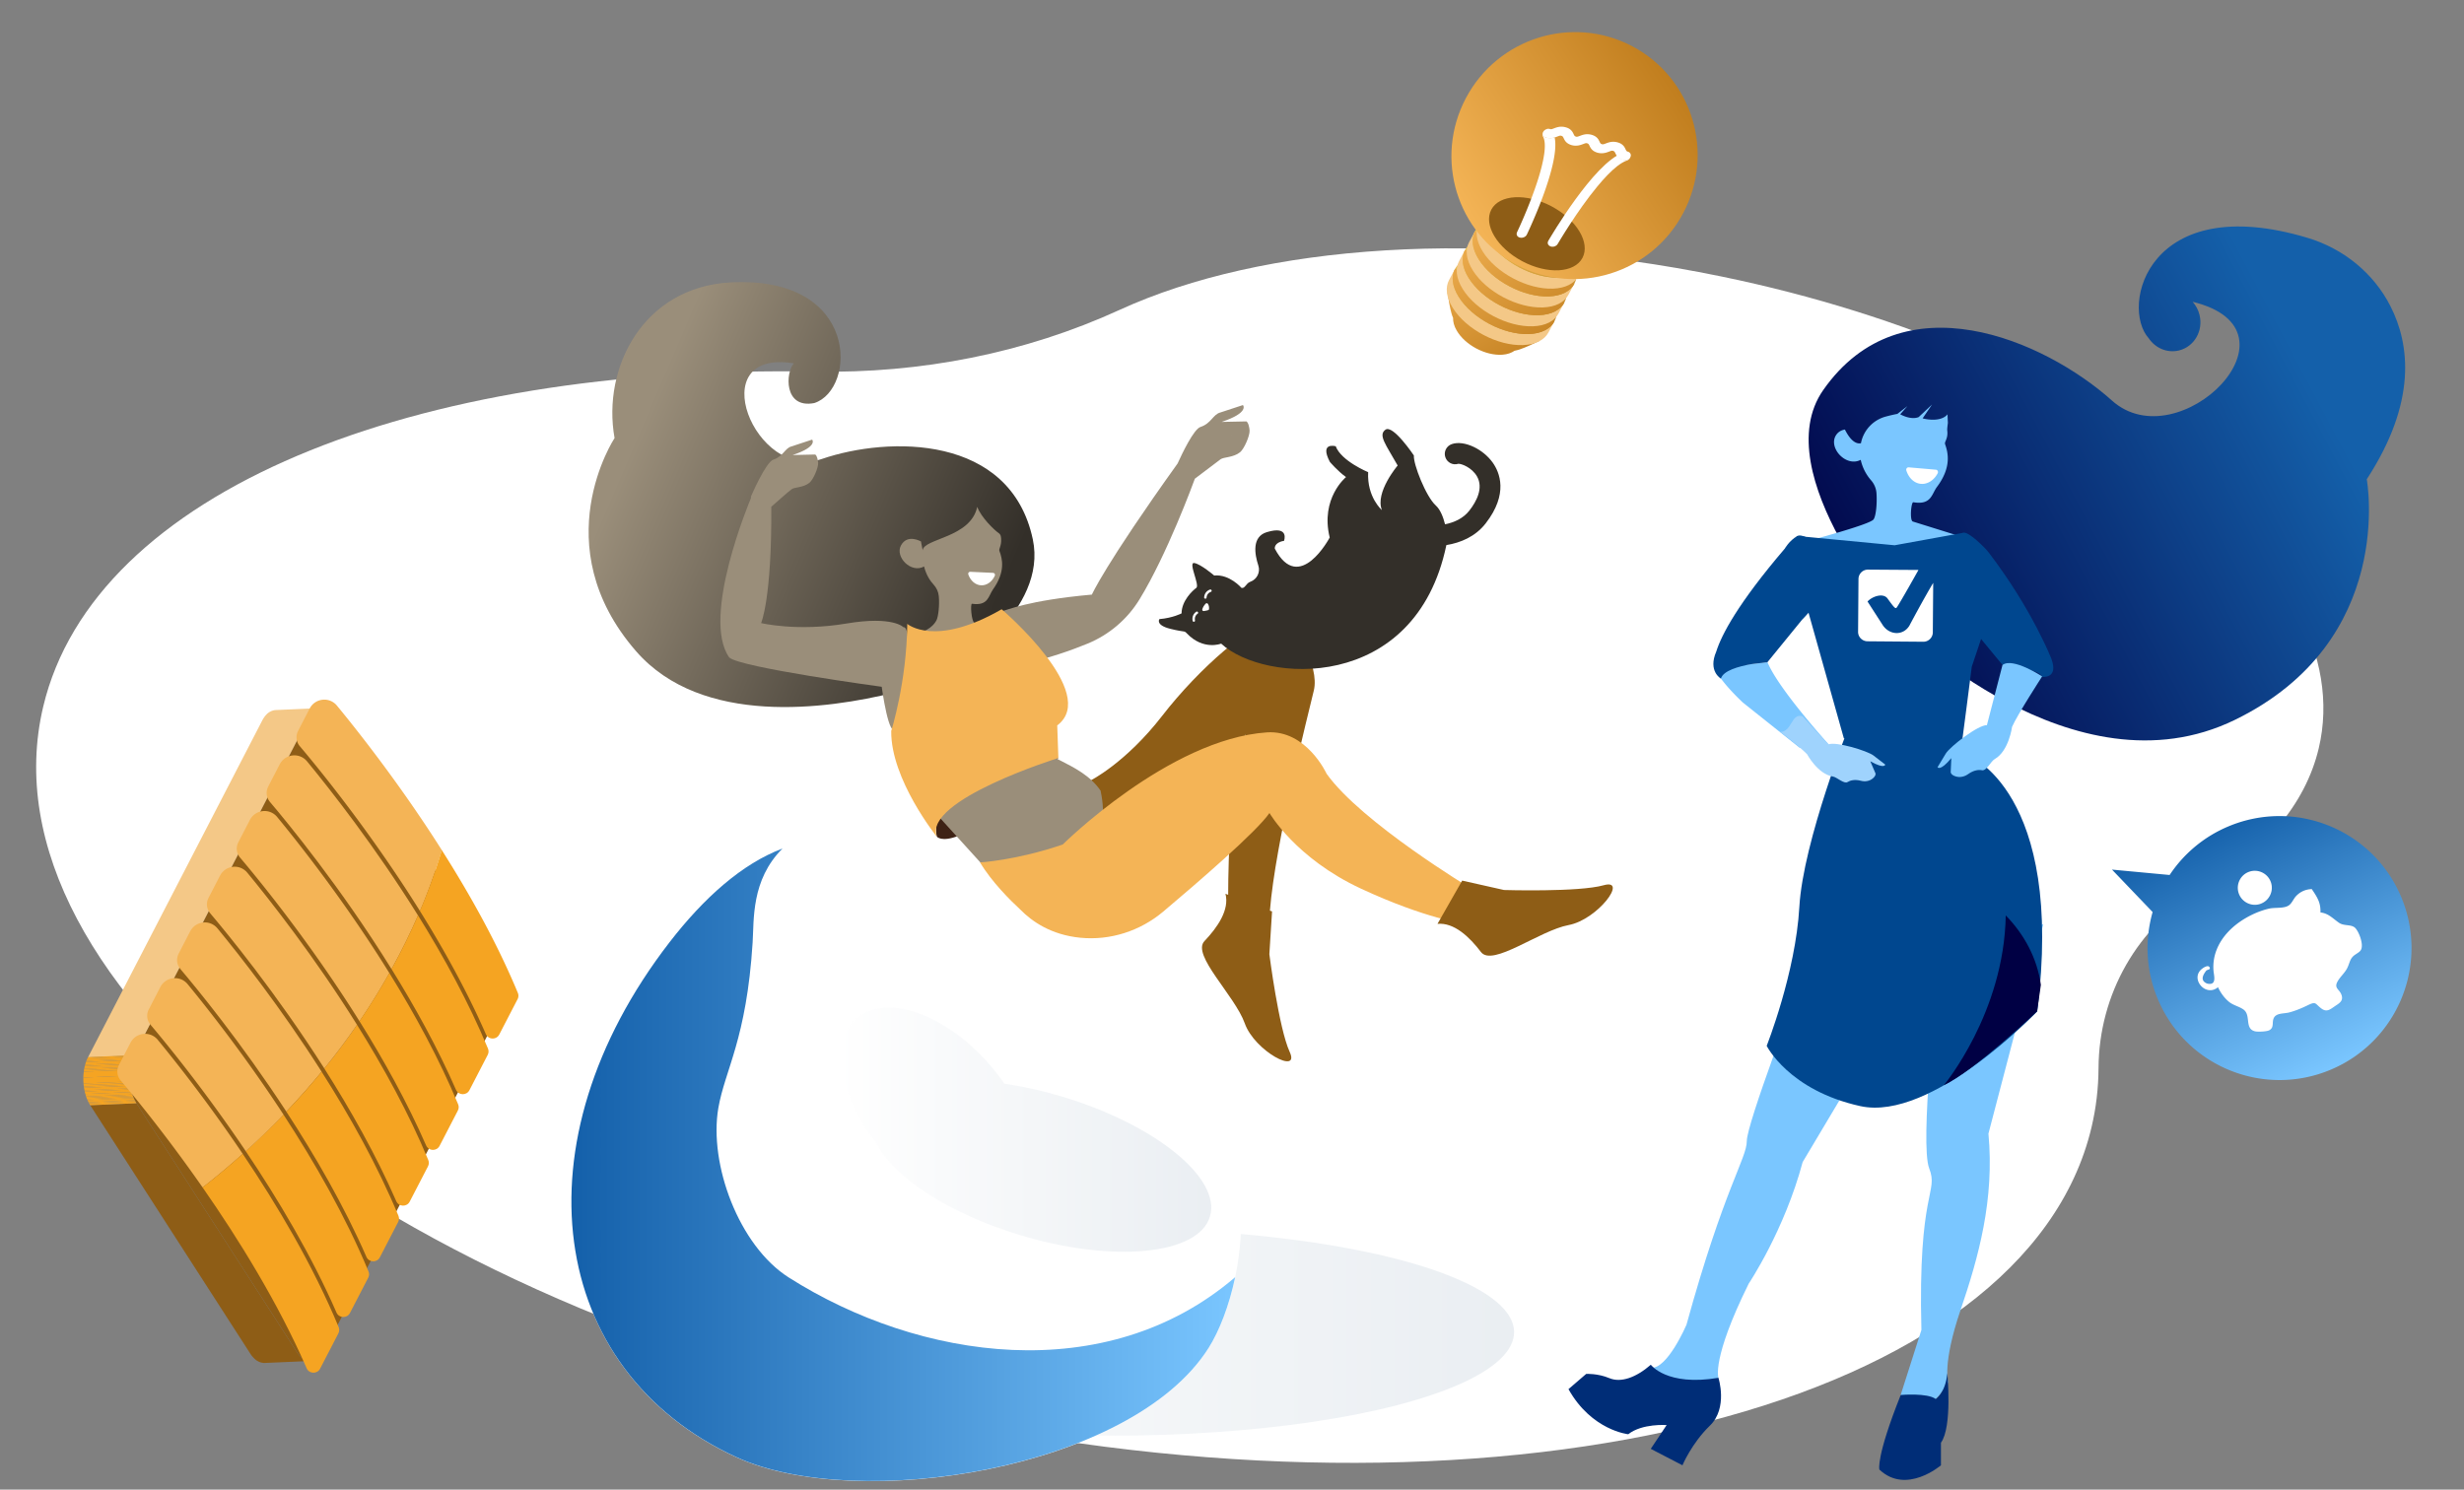 <svg xmlns="http://www.w3.org/2000/svg" viewBox="0 0 430 260"><rect x="0" y="0" width="430" height="260" fill="#808080" stroke="none"/><path fill="#FFF" d="M404.65 130.61c7.62-32.09-39.12-68.97-104.38-82.38-41.23-8.47-79.99-5.55-104.87 5.85-16.6 7.6-34.76 11.11-53.02 10.78-70.4-1.28-125.93 20.93-134.84 58.48-11.52 48.53 59.16 104.32 157.87 124.6s188.06-2.62 199.58-51.15c.81-3.41 1.21-6.87 1.23-10.34.06-12.9 6.8-24.77 17.94-31.27 10.85-6.35 18.13-14.65 20.49-24.57z"/><path fill-opacity=".35" fill="#FFF" d="M209.34 200.18c-.02.1-.05.2-.07.29.02-.09.05-.19.07-.29zM131.6 123.18c.12-.05.25-.09.37-.13-.12.04-.24.09-.37.13z"/><linearGradient id="a" gradientUnits="userSpaceOnUse" x1="127.358" y1="141.374" x2="127.361" y2="141.484"><stop offset="0" stop-color="#f3ca58" stop-opacity="0"/><stop offset="1" stop-color="#f1c859"/></linearGradient><path fill="url(#a)" d="M127.2 141.48c.11-.04.21-.08.32-.12-.11.04-.21.08-.32.12z"/><linearGradient id="b" gradientUnits="userSpaceOnUse" x1="250.457" y1="41.076" x2="265.885" y2="65.84"><stop offset="0" stop-color="#f4b456"/><stop offset="1" stop-color="#c17e1e"/></linearGradient><path fill="url(#b)" d="M268.58 59.53l-15.98-8.46c.2 1.32.41 2.57.71 3.65.07.26.16.51.27.76-.02.67.17 1.42.62 2.19 1.47 2.56 5.05 4.45 8 4.24.87-.06 1.57-.32 2.11-.69.29-.06.58-.13.86-.22 1.06-.36 2.2-.89 3.41-1.47z"/><path fill="#F4C887" d="M253.92 46.93l.69.36c.73-.36 1.65-.58 2.72-.62 4.43-.16 9.92 2.74 12.26 6.49.57.91.89 1.78 1 2.59l.66.35-1.03 1.94c-.69 1.28-2.22 2.11-4.44 2.19-4.43.16-9.92-2.74-12.25-6.49-1.17-1.87-1.33-3.6-.64-4.88l1.03-1.93z"/><linearGradient id="c" gradientUnits="userSpaceOnUse" x1="2161.783" y1="-3129.564" x2="2177.591" y2="-3104.193" gradientTransform="rotate(-2.51 73503.813 41995.809)"><stop offset="0" stop-color="#f3ca5a"/><stop offset="1" stop-color="#bd7f25"/></linearGradient><path fill="url(#c)" d="M258.36 44.74c4.43-.16 9.92 2.74 12.26 6.49s.63 6.91-3.8 7.08c-4.43.16-9.92-2.74-12.25-6.49-2.35-3.75-.65-6.92 3.79-7.08"/><linearGradient id="d" gradientUnits="userSpaceOnUse" x1="2162.093" y1="-3129.758" x2="2177.9" y2="-3104.386" gradientTransform="rotate(-2.51 73503.813 41995.809)"><stop offset="0" stop-color="#f3ca5a"/><stop offset="1" stop-color="#bd7f25"/></linearGradient><path fill="url(#d)" d="M258.87 44.88c4.1-.15 9.17 2.54 11.33 6s.59 6.39-3.51 6.54c-4.1.15-9.17-2.54-11.33-6s-.59-6.39 3.51-6.54"/><linearGradient id="e" gradientUnits="userSpaceOnUse" x1="2160.831" y1="-3128.971" x2="2176.638" y2="-3103.6" gradientTransform="rotate(-2.51 73503.813 41995.809)"><stop offset="0" stop-color="#f4b456"/><stop offset="1" stop-color="#c17e1e"/></linearGradient><path fill="url(#e)" d="M271.25 56.11c-.69 1.28-2.22 2.11-4.44 2.19-4.43.16-9.92-2.74-12.25-6.49-1.17-1.87-1.33-3.6-.64-4.88"/><path fill="#F4C887" d="M255.66 43.65l.69.36c.74-.36 1.65-.58 2.72-.62 4.43-.16 9.92 2.74 12.26 6.49.57.91.89 1.78 1 2.59l.66.35-1.03 1.94c-.69 1.28-2.22 2.11-4.44 2.19-4.43.16-9.92-2.74-12.25-6.49-1.17-1.87-1.33-3.6-.64-4.88l1.03-1.93z"/><linearGradient id="f" gradientUnits="userSpaceOnUse" x1="2164.577" y1="-3131.305" x2="2180.385" y2="-3105.934" gradientTransform="rotate(-2.51 73503.813 41995.809)"><stop offset="0" stop-color="#f3ca5a"/><stop offset="1" stop-color="#bd7f25"/></linearGradient><path fill="url(#f)" d="M260.1 41.45c4.43-.16 9.92 2.74 12.26 6.49 2.33 3.75.63 6.91-3.8 7.08-4.43.16-9.92-2.74-12.25-6.49-2.35-3.75-.65-6.92 3.79-7.08"/><linearGradient id="g" gradientUnits="userSpaceOnUse" x1="2164.887" y1="-3131.498" x2="2180.695" y2="-3106.127" gradientTransform="rotate(-2.51 73503.813 41995.809)"><stop offset="0" stop-color="#f3ca5a"/><stop offset="1" stop-color="#bd7f25"/></linearGradient><path fill="url(#g)" d="M260.61 41.6c4.1-.15 9.17 2.54 11.33 6s.59 6.39-3.51 6.54c-4.1.15-9.17-2.54-11.33-6s-.59-6.39 3.51-6.54"/><linearGradient id="h" gradientUnits="userSpaceOnUse" x1="2163.625" y1="-3130.712" x2="2179.432" y2="-3105.341" gradientTransform="rotate(-2.51 73503.813 41995.809)"><stop offset="0" stop-color="#f4b456"/><stop offset="1" stop-color="#c17e1e"/></linearGradient><path fill="url(#h)" d="M272.99 52.82c-.69 1.28-2.22 2.11-4.44 2.19-4.43.16-9.92-2.74-12.25-6.49-1.17-1.87-1.33-3.6-.64-4.88"/><path fill="#F4C887" d="M257.4 40.36l.69.36c.74-.36 1.65-.58 2.72-.62 4.43-.16 9.92 2.74 12.26 6.49.57.91.89 1.78 1 2.59l.66.35-1.03 1.94c-.69 1.28-2.22 2.11-4.44 2.19-4.43.16-9.92-2.74-12.25-6.49-1.17-1.87-1.33-3.6-.64-4.88l1.03-1.93z"/><linearGradient id="i" gradientUnits="userSpaceOnUse" x1="2167.372" y1="-3133.046" x2="2183.179" y2="-3107.675" gradientTransform="rotate(-2.51 73503.813 41995.809)"><stop offset="0" stop-color="#f3ca5a"/><stop offset="1" stop-color="#bd7f25"/></linearGradient><path fill="url(#i)" d="M261.84 38.17c4.43-.16 9.92 2.74 12.26 6.49 2.33 3.75.63 6.91-3.8 7.08-4.43.16-9.92-2.74-12.25-6.49-2.35-3.75-.65-6.92 3.79-7.08"/><linearGradient id="j" gradientUnits="userSpaceOnUse" x1="2167.681" y1="-3133.239" x2="2183.489" y2="-3107.868" gradientTransform="rotate(-2.51 73503.813 41995.809)"><stop offset="0" stop-color="#f3ca5a"/><stop offset="1" stop-color="#bd7f25"/></linearGradient><path fill="url(#j)" d="M262.35 38.31c4.1-.15 9.17 2.54 11.33 6s.59 6.39-3.51 6.54c-4.1.15-9.17-2.54-11.33-6s-.59-6.39 3.51-6.54"/><linearGradient id="k" gradientUnits="userSpaceOnUse" x1="2166.419" y1="-3132.453" x2="2182.227" y2="-3107.081" gradientTransform="rotate(-2.51 73503.813 41995.809)"><stop offset="0" stop-color="#f4b456"/><stop offset="1" stop-color="#c17e1e"/></linearGradient><path fill="url(#k)" d="M274.73 49.54c-.69 1.28-2.22 2.11-4.44 2.19-4.43.16-9.92-2.74-12.25-6.49-1.17-1.87-1.33-3.6-.64-4.88"/><path fill="#F4C887" d="M259.14 37.08l.69.36c.73-.36 1.65-.58 2.72-.62 4.43-.16 9.92 2.74 12.26 6.49.57.91.89 1.78 1 2.59l.66.35-1.03 1.94c-.69 1.28-2.22 2.11-4.44 2.19-4.43.16-9.92-2.74-12.25-6.49-1.17-1.87-1.33-3.6-.64-4.88l1.03-1.93z"/><linearGradient id="l" gradientUnits="userSpaceOnUse" x1="2170.166" y1="-3134.787" x2="2185.973" y2="-3109.416" gradientTransform="rotate(-2.51 73503.813 41995.809)"><stop offset="0" stop-color="#f3ca5a"/><stop offset="1" stop-color="#bd7f25"/></linearGradient><path fill="url(#l)" d="M263.58 34.88c4.43-.16 9.92 2.74 12.26 6.49s.63 6.91-3.8 7.08c-4.43.16-9.92-2.74-12.25-6.49-2.35-3.75-.65-6.92 3.79-7.08"/><linearGradient id="m" gradientUnits="userSpaceOnUse" x1="2170.476" y1="-3134.98" x2="2186.283" y2="-3109.609" gradientTransform="rotate(-2.51 73503.813 41995.809)"><stop offset="0" stop-color="#f3ca5a"/><stop offset="1" stop-color="#bd7f25"/></linearGradient><path fill="url(#m)" d="M264.55 35.77c3.61-.13 8.08 2.24 9.99 5.29 1.9 3.05.52 5.64-3.1 5.77-3.61.13-8.08-2.24-9.99-5.29-1.9-3.05-.51-5.63 3.1-5.77"/><linearGradient id="n" gradientUnits="userSpaceOnUse" x1="2169.214" y1="-3134.194" x2="2185.021" y2="-3108.823" gradientTransform="rotate(-2.51 73503.813 41995.809)"><stop offset="0" stop-color="#f3ca5a"/><stop offset="1" stop-color="#bd7f25"/></linearGradient><path fill="url(#n)" d="M276.47 46.25c-.69 1.28-2.22 2.11-4.44 2.19-4.43.16-9.92-2.74-12.25-6.49-1.17-1.87-1.33-3.6-.64-4.88"/><linearGradient id="o" gradientUnits="userSpaceOnUse" x1="3455.335" y1="-1420.903" x2="3498.444" y2="-1420.903" gradientTransform="rotate(-33.129 4310.384 4686.066)"><stop offset="0" stop-color="#f4b456"/><stop offset="1" stop-color="#c17e1e"/></linearGradient><path fill="url(#o)" d="M255.82 17.12c-5.58 10.53-1.61 23.57 8.86 29.11 10.47 5.54 23.48 1.5 29.06-9.03 5.58-10.53 1.61-23.57-8.86-29.11-10.47-5.55-23.48-1.5-29.06 9.03z"/><ellipse transform="rotate(-62.095 268.213 40.79)" fill="#8E5D16" cx="268.2" cy="40.79" rx="5.43" ry="9"/><path fill="#FFF" d="M269.21 23.3c-.02.07-.04.15-.03.22 0 .11.03.21.08.29.18.31.29.75.32 1.3.03.55-.01 1.19-.12 1.91-.21 1.42-.66 3.1-1.21 4.78-1.1 3.35-2.57 6.7-3.2 8.07l-.3.65.12.03-.12-.03.12.03-.12-.03c-.06.13-.08.26-.07.37.01.11.05.2.1.27.1.15.25.25.44.3.18.04.32.05.47.02.16-.03.32-.08.48-.2.11-.08.21-.19.27-.31.11-.22.85-1.79 1.74-3.94s1.91-4.89 2.57-7.43c.44-1.7.72-3.31.67-4.63-.01-.35-.05-.67-.11-.98-.11.03-.23.06-.35.08-.35.06-.76.06-1.19-.07-.2-.06-.36-.16-.46-.32a.62.62 0 01-.09-.29c-.01-.02-.01-.05-.01-.09z"/><path fill="#FFF" d="M269.58 22.71c-.11.08-.21.19-.28.32-.05.09-.08.19-.09.28v.1c.01.11.04.21.09.29.1.16.25.26.44.31.44.13.85.13 1.2.07.12-.02.24-.05.35-.08.2-.06.38-.13.52-.18.15-.06.26-.1.34-.12.08-.02.13-.03.19-.02.04 0 .09.01.15.03a.555.555 0 01.22.12c.05.05.11.15.18.31.08.17.2.41.4.63.21.22.51.42.94.55.45.13.86.13 1.21.07.36-.06.65-.18.88-.26.15-.06.26-.1.34-.12.08-.02.13-.03.19-.02.04 0 .09.01.15.03.06.02.11.04.14.06.03.02.06.04.08.07.05.05.11.15.18.31.08.17.2.41.4.63.21.22.51.42.94.55.45.13.86.13 1.22.07s.65-.18.87-.26c.15-.06.27-.1.35-.12.08-.02.13-.03.19-.02.04 0 .09.01.15.03.06.02.11.04.14.06s.06.04.08.07c.05.05.1.15.18.31.06.12.13.27.24.42.05.07.1.14.17.2.21.22.51.42.94.54.16.05.31.06.47.03.16-.03.32-.08.49-.2a.82.82 0 00.24-.25c.01-.02.03-.04.04-.07.07-.13.09-.26.09-.38a.66.66 0 00-.09-.29.708.708 0 00-.44-.31.645.645 0 01-.14-.06.27.27 0 01-.08-.07c-.05-.05-.11-.15-.18-.31-.08-.17-.19-.41-.4-.63-.21-.22-.51-.42-.94-.54-.46-.13-.86-.14-1.22-.08-.36.06-.65.18-.88.26-.15.06-.26.1-.35.12-.08.02-.13.03-.19.03-.04 0-.09-.01-.15-.03-.06-.02-.1-.04-.14-.06a.27.27 0 01-.08-.07c-.05-.05-.11-.15-.18-.31-.08-.17-.19-.41-.4-.63-.2-.22-.51-.42-.94-.55-.46-.13-.86-.14-1.22-.08-.36.06-.65.18-.88.26-.15.06-.26.1-.35.12-.08.02-.13.03-.19.03-.04 0-.09-.01-.15-.03a.645.645 0 01-.14-.06.27.27 0 01-.08-.07c-.05-.05-.1-.15-.18-.31-.08-.18-.19-.41-.4-.63-.2-.22-.51-.42-.94-.54-.46-.13-.86-.14-1.22-.08-.36.06-.65.18-.88.26-.15.06-.26.1-.34.12-.08.02-.13.03-.19.02-.04 0-.09-.01-.15-.03-.14-.04-.3-.05-.45-.03-.13.04-.3.1-.46.22z"/><path fill="#FFF" d="M284.5 27.48c-.07.1-.15.19-.24.25-.16.12-.33.18-.49.2-.16.02-.31.01-.45-.03-.45-.13-.75-.33-.95-.55l-.17-.2c-.32.19-.64.41-.96.65-.72.54-1.44 1.21-2.16 1.95-1.44 1.49-2.87 3.3-4.16 5.07-2.57 3.54-4.55 6.92-4.72 7.21-.08.15-.11.28-.1.39.01.11.04.2.09.28.09.15.24.26.42.32.17.05.32.06.48.04.15-.02.32-.08.48-.19.11-.07.21-.18.28-.31.02-.03.86-1.47 2.14-3.43 1.28-1.96 3-4.46 4.78-6.6 1.18-1.43 2.38-2.69 3.46-3.53.62-.48 1.19-.81 1.66-.97.11-.04.22-.09.33-.17.1-.08.19-.18.25-.3.01-.03.02-.06.03-.08z"/><g><linearGradient id="p" gradientUnits="userSpaceOnUse" x1="582.957" y1="3014.794" x2="630.634" y2="3014.794" gradientTransform="rotate(65.337 2724.49 1426.435)"><stop offset="0" stop-color="#1460aa"/><stop offset="1" stop-color="#7ac6ff"/></linearGradient><path fill="url(#p)" d="M375.66 159.19c-1.38 4.85-1.2 10.17.9 15.18 4.91 11.73 18.4 17.26 30.14 12.35 11.73-4.91 17.26-18.4 12.35-30.14-4.91-11.73-18.4-17.26-30.14-12.35a22.922 22.922 0 00-10.28 8.49l-10.06-.94 7.09 7.41z"/></g><g><linearGradient id="q" gradientUnits="userSpaceOnUse" x1="124.052" y1="232.512" x2="264.232" y2="232.512"><stop offset="0" stop-color="#fff"/><stop offset="1" stop-color="#abbccc"/></linearGradient><ellipse fill-opacity=".25" fill="url(#q)" cx="194.14" cy="232.51" rx="70.09" ry="18.07"/><path fill="#FFF" d="M208.85 191.84c-5.98-5.92-14.37-8.57-28.28-18.28-4.93-3.44-9.39-7.53-13.22-12.61-8.88-11.79-17.99-15.57-26.7-13.98-8.5 1.55-16.63 8.21-23.83 17.54-26.91 34.86-21.38 74.69 11.76 89.87 20.94 9.59 68.85 2.22 82.34-19.1 5.59-8.83 10.16-31.34-2.07-43.44z"/><linearGradient id="r" gradientUnits="userSpaceOnUse" x1="99.723" y1="203.304" x2="215.556" y2="203.304"><stop offset="0" stop-color="#1460aa"/><stop offset="1" stop-color="#7ac6ff"/></linearGradient><path fill="url(#r)" d="M136.56 148.1c-7.02 2.63-13.71 8.58-19.74 16.39-26.91 34.86-21.38 74.69 11.76 89.87 20.94 9.59 68.85 2.22 82.34-19.1 1.84-2.91 3.57-7.31 4.63-12.34-22.55 19.34-55.15 14.5-77.89.06-8.74-5.55-13.98-19.83-12.3-29.59 1.15-6.65 4.92-12.02 5.98-28.84.26-4.01-.28-10.97 5.22-16.45z"/></g><g><path fill="#8E5D16" d="M23.81 192.56l27.96 43.38a12.505 12.505 0 00.29.41c.08.11.17.21.26.3l.04.04c.09.09.17.17.26.24.02.01.03.03.05.04.09.07.18.14.27.19.01 0 .01.01.02.01a2.542 2.542 0 00.74.31c.04.01.07.02.11.02.15.03.3.04.45.04l-8.06.35c-.15.01-.3-.01-.45-.04-.04-.01-.07-.01-.11-.02-.15-.03-.3-.08-.44-.15h-.01c-.1-.05-.19-.1-.29-.16h-.01c-.01 0-.01-.01-.02-.01-.06-.04-.13-.08-.19-.13a.5.5 0 01-.08-.07c-.02-.01-.03-.03-.05-.04-.02-.01-.03-.03-.05-.04-.05-.05-.11-.1-.16-.15l-.05-.05-.04-.04-.06-.06c-.04-.05-.09-.1-.13-.15-.02-.03-.05-.06-.07-.09l-.03-.03c-.01-.01-.02-.03-.03-.04-.04-.05-.08-.1-.12-.16a.99.99 0 01-.11-.17s0-.01-.01-.01L15.74 192.9l8.07-.34z"/><path fill="#F4C887" d="M45.76 125.76c.02-.05.05-.09.07-.13.03-.06.06-.11.1-.17.02-.04.04-.07.07-.11 0-.01.01-.02.01-.02.01-.01.01-.02.02-.03.03-.05.07-.1.1-.15.04-.05.07-.1.11-.14.01-.01.01-.02.02-.03.01-.01.01-.02.02-.02.02-.03.05-.06.07-.09.04-.05.08-.09.12-.13l.06-.06.03-.03c.01-.01.02-.02.03-.04.05-.04.09-.09.14-.12a.55.55 0 01.09-.07c.01-.01.02-.02.03-.02.01-.01.02-.01.03-.02.05-.04.11-.08.16-.11a.3.3 0 01.08-.04l.06-.03.06-.03c.07-.04.15-.07.22-.1h.01c.02-.01.04-.01.07-.02.07-.03.15-.05.22-.07h.02c.12-.03.24-.04.35-.05l8.06-.35a2.172 2.172 0 00-.59.12c-.02.01-.04.01-.07.02-.1.04-.19.08-.29.14l-.06.03c-.09.05-.18.11-.27.18-.01.01-.02.02-.03.02-.09.07-.18.15-.27.23-.01.01-.02.02-.02.03-.09.09-.17.18-.26.29-.01.01-.01.02-.02.02-.09.11-.17.22-.25.35 0 .01-.01.02-.01.02-.08.13-.16.26-.23.41l-30.4 58.75-8.06.35 30.4-58.78z"/><path fill="#8E5D16" d="M23.42 184.16c-1.23 2.38-1.06 6.15.39 8.39l27.96 43.38c1.44 2.24 3.63 2.12 4.86-.25l30.4-58.75c1.23-2.38 1.05-6.15-.39-8.39l-27.96-43.38c-1.44-2.24-3.63-2.12-4.86.25l-30.4 58.75z"/><g fill="#F5A422"><path d="M23.42 184.16l-8.06.35c-.01.01-.01.03-.02.04l8.06-.35c.01-.01.01-.02.02-.04M23.4 184.21l-8.06.35c-.03.06-.06.12-.09.19l8.06-.35c.03-.07.06-.13.09-.19"/><path d="M23.31 184.39l-8.06.35c-.03.06-.06.13-.09.19l8.06-.35c.03-.06.06-.12.09-.19M23.22 184.59l-8.06.35c-.03.07-.06.14-.08.21l8.06-.35c.03-.08.05-.15.08-.21"/><path d="M23.14 184.79l-8.06.35c-.03.07-.05.14-.08.22l8.06-.35c.03-.07.05-.14.08-.22"/><path d="M23.06 185.01l-8.06.35c-.03.08-.05.15-.08.23l8.06-.35c.03-.08.05-.15.08-.23M22.99 185.24l-8.06.35c-.02.08-.05.16-.07.24l8.06-.35c.02-.08.04-.16.07-.24"/><path d="M22.92 185.48l-8.06.35-.06.24 8.06-.35c.01-.08.03-.16.06-.24"/><path d="M22.85 185.72l-8.06.35c-.02.08-.04.16-.05.24l8.06-.35c.02-.08.03-.16.05-.24M22.8 185.97l-8.06.35c-.02.08-.03.16-.05.25l8.06-.35c.02-.09.03-.17.05-.25"/><path d="M22.75 186.21l-8.06.35c-.01.08-.03.16-.04.24l8.06-.35c.01-.08.03-.16.04-.24"/><path d="M22.71 186.45l-8.06.35-.03.25 8.06-.35.03-.25"/><path d="M22.68 186.7l-8.06.35-.03.26 8.06-.35.03-.26M22.65 186.96l-8.06.35-.03.31 8.06-.35.03-.31M22.62 187.27l-8.06.35c-.01.15-.02.31-.02.46l8.06-.35c.01-.15.01-.31.02-.46"/><path d="M22.6 187.73l-8.06.35c0 .2 0 .4.01.6l8.06-.35c-.01-.2-.01-.4-.01-.6M22.61 188.33l-8.06.35c.01.14.01.29.03.43l8.06-.35c-.02-.14-.03-.29-.03-.43"/><path d="M22.63 188.76l-8.06.35.03.28 8.06-.35-.03-.28"/><path d="M22.66 189.04l-8.06.35.03.25 8.06-.35-.03-.25"/><path d="M22.69 189.29l-8.06.35.03.22 8.06-.35-.03-.22"/><path d="M22.72 189.51l-8.06.35c.01.07.02.15.04.22l8.06-.35c-.02-.07-.03-.15-.04-.22M22.76 189.73l-8.06.35c.01.07.03.15.04.22l8.06-.35c-.02-.08-.03-.15-.04-.22"/><path d="M22.8 189.94l-8.06.35c.01.07.03.14.05.22l8.06-.35a1.42 1.42 0 01-.05-.22"/><path d="M22.84 190.16l-8.06.35c.02.07.03.15.05.22l8.06-.35c-.01-.07-.03-.14-.05-.22M22.9 190.38l-8.06.35.06.22 8.06-.35c-.02-.07-.04-.14-.06-.22"/><path d="M22.96 190.6l-8.06.35c.02.07.04.15.07.22l8.06-.35c-.03-.07-.05-.14-.07-.22M23.02 190.83l-8.06.35c.02.07.05.15.07.22l8.06-.35c-.02-.08-.05-.15-.07-.22"/><path d="M23.09 191.05l-8.06.35c.02.07.05.14.08.21l8.06-.35c-.03-.07-.05-.14-.08-.21"/><path d="M23.17 191.26l-8.06.35c.03.07.05.14.08.21l8.06-.35c-.03-.07-.06-.14-.08-.21"/><path d="M23.25 191.47l-8.06.35c.03.07.05.13.08.2l8.06-.35c-.03-.07-.05-.14-.08-.2"/><path d="M23.33 191.66l-8.06.35c.03.07.06.13.09.19l8.06-.35c-.03-.06-.06-.12-.09-.19M23.42 191.86l-8.06.35.09.18 8.06-.35-.09-.18"/><path d="M23.51 192.04l-8.06.35c.03.06.06.12.1.18l8.06-.35c-.04-.06-.07-.12-.1-.18"/><path d="M23.61 192.22l-8.06.35c.03.06.07.12.1.17l8.06-.35c-.04-.05-.07-.11-.1-.17M23.71 192.4l-8.06.35c.03.05.07.11.1.16l8.06-.35c-.04-.06-.07-.11-.1-.16"/></g><path fill="#F4B456" d="M52.32 130.24c-.63-.74-.75-1.8-.3-2.66l2.02-3.91c.95-1.83 3.45-2.1 4.76-.51 3.86 4.69 11.16 13.95 18.31 25.23a97.6 97.6 0 01-3.82 10.62c-8.75-14.01-17.93-25.18-20.97-28.77z"/><path fill="#F5A422" d="M90.37 173.3c.15.36.13.76-.05 1.1l-3.19 6.16c-.5.97-1.91.93-2.35-.08-3.26-7.46-7.33-14.8-11.5-21.48a97.6 97.6 0 003.82-10.62c4.87 7.66 9.66 16.23 13.27 24.92z"/><path fill="#F4B456" d="M47.1 139.96c-.63-.74-.75-1.8-.3-2.66l2.02-3.91c.95-1.83 3.45-2.1 4.76-.51 4.05 4.92 11.88 14.88 19.37 26.9-1.27 2.93-2.8 6.07-4.62 9.37-8.81-14.21-18.15-25.57-21.23-29.19z"/><path fill="#F5A422" d="M85.16 183.02c.15.36.13.76-.05 1.1l-3.19 6.16c-.5.97-1.91.93-2.35-.08-3.19-7.31-7.16-14.49-11.24-21.06 1.82-3.29 3.34-6.44 4.62-9.37 4.5 7.23 8.86 15.19 12.21 23.25z"/><path fill="#F4B456" d="M41.89 149.68c-.63-.74-.75-1.8-.3-2.66l2.02-3.91c.95-1.83 3.45-2.1 4.76-.51 4.08 4.96 12.03 15.06 19.58 27.24a115.95 115.95 0 01-5.21 8.41c-8.7-13.91-17.82-25-20.85-28.57z"/><path fill="#F5A422" d="M79.95 192.74c.15.36.13.76-.05 1.1L76.71 200c-.5.97-1.91.93-2.35-.08-3.29-7.54-7.41-14.94-11.62-21.68 1.96-2.88 3.68-5.69 5.21-8.41 4.42 7.14 8.7 14.98 12 22.91zM74.74 202.47c.15.36.13.76-.05 1.1l-3.19 6.16c-.5.97-1.91.93-2.35-.08-3.53-8.09-8.02-16.02-12.55-23.15 2.09-2.57 3.98-5.12 5.71-7.62 4.57 7.31 9.03 15.39 12.43 23.59z"/><path fill="#F4B456" d="M36.68 159.4c-.63-.74-.75-1.8-.3-2.66l2.02-3.91c.95-1.83 3.45-2.1 4.76-.51 4.01 4.87 11.73 14.68 19.15 26.55-1.73 2.5-3.62 5.05-5.71 7.62-8.42-13.21-17-23.64-19.92-27.09z"/><path fill="#F4B456" d="M31.17 166.46l2.02-3.91c.95-1.83 3.45-2.1 4.76-.51 3.83 4.66 11.07 13.84 18.18 25.02-1.9 2.31-3.94 4.63-6.16 6.96-7.95-12.18-15.75-21.65-18.51-24.91-.62-.73-.74-1.78-.29-2.65z"/><path fill="#F5A422" d="M69.53 212.19c.15.36.13.76-.05 1.1l-3.19 6.16c-.5.97-1.91.93-2.35-.08-3.9-8.93-8.96-17.67-13.97-25.34 2.22-2.33 4.26-4.65 6.16-6.96 4.91 7.7 9.75 16.35 13.4 25.12z"/><path fill="#F5A422" d="M64.31 221.91c.15.36.13.76-.05 1.1l-3.19 6.16c-.5.97-1.91.93-2.35-.08-4.38-10.05-10.25-19.86-15.84-28.17 2.34-2.12 4.53-4.25 6.59-6.38 5.39 8.26 10.84 17.74 14.84 27.37z"/><path fill="#F4B456" d="M25.96 176.19l2.02-3.91c.95-1.83 3.45-2.1 4.76-.51 3.57 4.34 10.1 12.62 16.74 22.78a134.25 134.25 0 01-6.59 6.38c-7.27-10.8-14.09-19.08-16.63-22.08-.63-.75-.75-1.8-.3-2.66zM21.05 188.57c-.63-.74-.75-1.8-.3-2.66l2.02-3.91c.95-1.83 3.45-2.1 4.76-.51 3.23 3.93 8.88 11.07 14.83 19.91-2.2 1.97-4.53 3.93-7 5.86-6.37-9.13-12.04-16.01-14.31-18.69z"/><path fill="#F5A422" d="M35.36 207.26c2.47-1.93 4.8-3.89 7-5.86 5.98 8.88 12.27 19.46 16.74 30.23.15.36.13.76-.05 1.1l-3.19 6.16c-.5.97-1.91.93-2.35-.08-4.99-11.44-11.9-22.58-18.15-31.55z"/></g><linearGradient id="s" gradientUnits="userSpaceOnUse" x1="146.873" y1="197.172" x2="211.385" y2="197.172"><stop offset="0" stop-color="#fff"/><stop offset="1" stop-color="#abbccc"/></linearGradient><path fill-opacity=".25" fill="url(#s)" d="M185.38 191.41c-3.48-1.04-6.89-1.8-10.12-2.27-.84-1.24-1.79-2.46-2.85-3.65-7.7-8.66-17.96-12.12-22.91-7.72-4.61 4.1-2.98 13.59 3.5 21.87 2.91 5.8 12.61 12.2 25.1 15.96 16.25 4.88 31.04 3.42 33.05-3.26 2.02-6.68-9.53-16.05-25.77-20.93z"/><g><linearGradient id="t" gradientUnits="userSpaceOnUse" x1="-4172.85" y1="-10323.53" x2="-4156.976" y2="-10256.162" gradientTransform="rotate(-53.473 8292.148 -9374.913)"><stop offset="0" stop-color="#9a8e7a"/><stop offset="1" stop-color="#332f29"/></linearGradient><path fill="url(#t)" d="M142.1 70.35c7.39-2.36 8.04-22.25-14.6-21.06-15.2.8-22.46 14.83-20.25 27.17 0 0-12.36 18.7 3.76 37.21 11.48 13.18 33.34 10.1 44.98 7.23 7.02-1.73 13.42-5.42 18.32-10.73 3.96-4.29 7.23-9.89 5.93-16.03-3.89-18.33-25.14-18.03-36.82-14.03-11.59 3.97-21.08-19.35-4.88-16.69-1.44 1.53-1.83 7.97 3.56 6.93z"/><path fill="#9A8E7A" d="M170.03 108.68c-.5-.23-.74-3.35-.4-3.3 2.85.41 2.84-1.35 3.66-2.5 2.21-3.1 1.64-5.35 1.12-6.73-.14-.38.39-.85.3-2.15-.03-.37-.08-.72-.38-.92-.84-.57-3.13-2.8-3.79-4.62-1.15 5.43-9.35 5.51-9.52 7.59-.23-1.1-.29-1.54-.29-1.54s-2.39-1.4-3.51.71c-1.06 2 1.8 4.92 4.04 3.65.38 1.53 1.11 2.57 1.66 3.16.51.56.84 1.25.91 2.01.16 1.66-.1 3.58-.37 4.15-.78 1.62-2.72 2.16-2.72 2.16 6.45 21.72 18.79 7.65 10.28-1.55l-.99-.12z"/><path fill="#8E5D16" d="M222.31 108.48c-3.7.04-13.07 8.16-19.47 16.43-6.4 8.27-12.52 11.31-12.52 11.31l-2.08 15.48 17.45-2.57 11.73-21.04c-2.73 6.6-3.07 21.83-3.09 28.09l-.47-.18c.72 2.8-1.38 5.86-3.67 8.26-2.3 2.4 5.31 9.5 7.04 14.36s9.72 9.06 7.83 4.96c-1.89-4.1-3.54-17.04-3.54-17.04l.47-7.46-.37-.14c.92-11.72 6.69-34.36 7.66-38.42 1.04-4.26-3.27-12.08-6.97-12.04z"/><path fill="#FFF" d="M173.33 99.99l-4.02-.19c-.24-.01-.41.23-.33.47.38 1.07 1.22 1.84 2.23 1.89 1 .05 1.92-.63 2.4-1.67.1-.23-.05-.49-.28-.5z"/><path fill="#3E2215" d="M163.49 146.02s3.09 4.17 21.22-13.73c0 .01-23.31 4.04-21.22 13.73z"/><path fill="#9A8E7A" d="M163.83 142.53l9.96 10.98s21.91 1.46 18.29-15.42l.02-.04c-3.68-5.42-11.34-5.51-12.1-10.05l-16.17 14.53zM213.19 73.64c4.91-1.63 3.72-2.94 3.72-2.94l-3.96 1.3c-1.26.32-1.57 1.91-3.45 2.52-1.18.38-3.22 4.67-3.99 6.37-12.81 17.9-14.96 22.89-14.96 22.89-11.37 1.03-14.77 2.73-15.88 2.95l3.73 9.18c4.54-.98 8.51-2.39 11.41-3.58 3.76-1.55 6.93-4.25 9.05-7.72 4.8-7.83 9.34-20.18 9.66-21.06 1.45-1.09 3.75-2.84 4.5-3.4.53-.39 2.23-.28 3.39-1.22.71-.58 1.71-2.87 1.66-3.79-.03-.5-.21-1.4-.56-1.59l-4.32.09zm1.78 2.29s-.01 0-.02.01l.02-.03v.02zM157.66 109.47s-1.86-2-9.89-.65c-8.65 1.46-14.95-.07-14.95-.07s1.88-4.18 1.78-20.28l-.02-.01c1.03-.88 2.85-2.54 3.6-3.09.48-.36 2.04-.25 3.09-1.12.65-.53 1.56-2.62 1.51-3.46-.03-.45-.19-1.28-.52-1.46l-3.93.09c4.48-1.49 3.4-2.69 3.4-2.69l-3.61 1.19c-1.15.29-1.43 1.75-3.15 2.3-1.35.43-3.92 6.45-3.92 6.45-.01.09 0 .18 0 .27-.18.42-8.75 20.81-3.79 27.81 1.84 1.76 26.61 5.12 26.61 5.12s1.28 9.56 2.55 7.2c1.58-2.93 3.07-17.88 1.24-17.6zM139.97 81.5v.02s-.01 0-.02.01l.02-.03z"/><path fill="#F4B456" d="M158.33 108.89s4.79 4.19 16.47-2.55c0 0 17.19 14.66 9.7 20.27l.2 5.69s-23.59 7.33-21.22 13.73c0 0-8.05-10-7.95-18.45.01-.01 2.71-8.56 2.8-18.69zM231.51 135.05s-3.52-7.7-10.43-7.22C204 129 185.46 147.4 185.46 147.4c-8.21 2.8-14.43 3.12-14.43 3.12 2.04 3.43 5.36 6.7 7.01 8.22 2.07 2.12 5.42 4.43 10.47 4.93 5.24.52 10.46-1.17 14.49-4.56 5.77-4.86 16.32-13.94 18.54-17.21 0 0 4.55 7.89 15.94 13.19s18.12 6.14 18.12 6.14l1.13-6.13c.02-.02-19.13-11.51-25.22-20.05z"/><path fill="#8E5D16" d="M255.17 153.7l7.3 1.64s13.04.4 17.39-.83c4.35-1.22-1.04 6-6.12 6.95s-13.27 7.35-15.29 4.71c-2.01-2.65-4.7-5.19-7.59-4.92l4.31-7.55z"/></g><path fill="#332F29" d="M260.46 80.69c-.83-1.14-2.01-2.08-3.24-2.67-1.37-.66-2.8-.89-3.88-.5-.94.33-1.44 1.37-1.1 2.31.33.92 1.32 1.42 2.25 1.12.52-.04 2.37.63 3.27 2.21 1.15 2.02-.09 4.36-1.34 5.96-1.08 1.38-2.66 2.07-4.24 2.39-.31-1.22-.81-2.56-1.62-3.29-1.72-1.55-3.94-7.23-3.82-8.72 0 0-3.64-5.45-4.96-4.5-1.31.95.05 2.56 2.13 6.25 0 0-3.99 4.69-2.75 7.78 0 0-2.62-2.23-2.4-6.62 0 0-4.69-1.93-5.66-4.52 0 0-2.88-.81-1.02 2.73 0 0 1.36 1.61 2.82 2.65 0 0-4.53 3.68-2.85 10.55 0 0-5.31 10.04-9.58 1.94 0 0-.18-1.07 1.61-1.36 0 0 1.02-2.73-3-1.52-2.64.79-2.14 3.84-1.48 5.84.38 1.16-.25 2.41-1.4 2.82-.78.27-.93 1.25-1.56 1.06 0 0-2.05-2.41-4.75-2.15 0 0-2.34-2-3.47-2.18-1.13-.18 1 3.87.35 4.34-.66.47-2.56 2.25-2.57 4.45 0 0-1.52.8-3.87 1 0 0-.75 1.04 1.93 1.7 2.67.66 2.35.25 2.88.81 2.88 3.01 5.97 1.77 5.97 1.77 7.47 6.91 33.89 8.72 39.3-17.2 2.44-.4 5.04-1.44 6.87-3.8 3.99-5.15 2.45-8.89 1.18-10.65z"/><g><path fill="#FFF" d="M208.52 108.42c.02-.04.03-.09.02-.14-.14-.78.43-1.14.45-1.15.1-.06.13-.19.07-.29a.211.211 0 00-.28-.08c-.03.02-.85.51-.65 1.59a.212.212 0 00.39.07z"/></g><g><path fill="#FFF" d="M210.5 104.44c.03-.03.06-.08.06-.13.06-.79.71-.99.74-1 .11-.03.18-.15.14-.26a.212.212 0 00-.26-.15c-.04.01-.96.27-1.04 1.37-.01.12.08.22.19.22.07.01.13-.01.17-.05z"/></g><path fill="#FFF" d="M210.41 105.36c-.19.2-.48.56-.59 1-.04.16.09.31.25.29.18-.02.43-.06.75-.15.09-.02.16-.1.17-.2.02-.21.02-.58-.21-.92a.257.257 0 00-.37-.02z"/><g><linearGradient id="u" gradientUnits="userSpaceOnUse" x1="-1196.923" y1="-72.247" x2="-1120.899" y2="-12.853" gradientTransform="scale(-1 1) rotate(-10.102 -3.635 -4485.87)"><stop offset="0" stop-color="#1460aa"/><stop offset="1" stop-color="#004"/></linearGradient><path fill="url(#u)" d="M380.25 61.17c-2.04.49-4.1-.41-5.25-2.1-5.08-5.63-.08-25.9 27.72-17.55 6.23 1.87 11.51 6.14 14.45 11.93 3.41 6.7 4.62 16.76-4.14 30.2 0 0 5.25 28.21-23 41.99-28.24 13.78-58.44-16.52-58.44-16.52s-23.57-26.49-13.42-41.03c13.73-19.66 38.63-8.71 50.4 1.83 11.68 10.46 34.5-12.29 14.08-17.24.56.63.99 1.41 1.2 2.3.68 2.78-.94 5.55-3.6 6.19z"/><path fill="#7AC6FF" d="M313.8 172.7s-8.96 23.41-8.96 26.45-3.99 8.3-10.53 32.08c0 0-3.35 7.82-6.22 7.5 0 0 .32 9.42 11.81 1.76 0 0-1.28-3.19 5.27-16.44 0 0 6.22-9.26 9.42-21.23l19.7-33.04-20.49 2.92zM338.03 172.73s-3.03 26.89-1.36 31.2c1.68 4.31-1.99 3.72-1.36 28.2l-3.62 11.35s3.4 6.09 8.3-2.2c0 0-1.06-3.19 2.13-12.56 3.19-9.36 5.96-19.36 4.89-30.86l9.58-36.6-18.56 11.47z"/><path fill="#002D77" d="M299.89 240.48s1.7 5.27-1.49 8.35c-3.19 3.09-4.79 6.92-4.79 6.92l-5.53-2.87 2.77-4.15s-4.26-.32-6.7 1.6c0 0-6.38-.64-10.43-7.87l3.09-2.66s2.02-.11 4.04.74 4.68-.11 7.24-2.34c-.01-.01 2.75 3.82 11.8 2.28zM331.7 243.48s4.68-.41 6.12.71c0 0 1.71-1.1 2.01-4.51 0 0 .91 9.36-1.11 12.13v3.94s-6.06 5.21-10.75.74c.01 0-.63-2.08 3.73-13.01z"/><path fill="#00478F" d="M343.37 131.78c-6.73-1.52-20.58-5.3-20.58-5.3s-8.13 20.33-8.78 31.82c-.65 11.5-5.7 24.24-5.7 24.24s3.85 7.77 16.34 10.52 30.87-16.53 30.87-16.53c4.84-38.49-12.15-44.75-12.15-44.75zM342.64 92.99c.92-.26 3.81 2.65 4.39 3.41 7.67 10.04 10.97 18.61 10.97 18.61 1.3 3.52-1.64 3.13-1.64 3.13-.33-1.41-6.89-2.07-6.89-2.07l-6.11-7.41s-4.19-4.65-4.17-6.99c.03-3.98 1.41-8.1 3.45-8.68z"/><path fill="#7AC6FF" d="M340.71 93.18l-6.92-2.16c-.55-.27-.26-3.42.11-3.36 3.16.53 3.19-1.43 4.13-2.68 2.54-3.4 1.96-5.91 1.41-7.46-.15-.43.56-.95.38-2.38-.03-.27.04-.74.11-1.34-.04-.76-.07-1.49-.05-1.49-1.33 1.57-4.36.71-4.36.71l1.65-2.42-2.34 2.2c-1.4.57-3.22-.49-3.22-.49l1.25-1.42-1.75 1.35c-.73.14-1.4.3-1.99.46a5.981 5.981 0 00-4.36 4.66c-.08.02-.16.02-.24.03-1.15.03-2.06-1.41-2.56-2.42-.64.11-1.23.42-1.62 1.1-1.23 2.19 1.86 5.51 4.38 4.19a8.07 8.07 0 001.79 3.55c.56.63.9 1.42.96 2.26.13 1.85-.09 4.04-.52 4.6-.67.88-10.77 3.56-10.77 3.56 8.84 30.25 33.53 1.6 24.53-1.05zM308.45 115.58s-8.13.98-9.23 1.13c.65 1.26 2.11 3.24 4.92 5.9l9.92 7.9 5.52-.08c-.01 0-9.17-10.05-11.13-14.85z"/><path fill="#00478F" d="M342.37 129.73s1.62-12.32 1.73-13.36l2.19-6.53c1.51-5.39-2.72-16.6-3.65-16.85l-12 2.18-16.99-1.62c-.94.39-.07 11.79 1.66 12.32l6.46 22.98c.01.01 28.85 8.82 20.6.88z"/><path fill="#004" d="M350.03 159.78c-.29 17.05-10.81 29.64-10.81 29.64 5.39-2.56 16.28-12.9 16.28-12.9.26-1.88.48-3.37.66-4.63-.66-4.65-2.9-8.8-6.13-12.11z"/><path fill="#9FD3FD" d="M326.97 131.88c-1.1-.85-6.63-2.51-7.89-1.95l-4.51-4.91c-2.01-.63-1.79 2.7-3.9 2.73 0 0 3.12 2.3 4.68 3.88 0 0 1.87 3.49 4.5 3.9.71.11 1.96 1.35 2.57.97.44-.27 1.2-.52 2.35-.22.71.19 1.48.06 2.04-.4.3-.25.54-.55.5-.87l-.92-2.14c2.54 1.43 2.61.58 2.61.58l-2.03-1.57z"/><path fill="#7AC6FF" d="M339.56 131.53c.78-1.27 5.7-5.04 7.18-4.96l2.72-10.5c1.78-1.4 6.92 1.99 6.92 1.99s-4.29 6.62-5.25 8.8c0 0-.55 4.22-3.03 5.63-.67.38-1.45 2.1-2.21 1.95-.55-.11-1.4-.06-2.44.68-.64.46-1.46.63-2.2.38-.4-.13-.75-.35-.83-.68l.11-2.5c-2 2.4-2.4 1.58-2.4 1.58l1.43-2.37z"/><path fill="#00478F" d="M318.56 102.93c0-.01.01-.01.01-.02 2.98-5.83-3.53-10.14-4.92-9.35-1.42.81-2.17 2.18-2.17 2.18-8.21 9.61-11.05 15.06-11.97 17.98-1.49 3.44.81 4.72.81 4.72.41-1.39 3.09-2.13 5.26-2.51l2.86-.35 6.04-7.41s2.65-2.64 3.9-4.92c.07-.1.12-.21.18-.32z"/><path fill="#FFF" d="M337.84 81.98l-4.75-.41c-.28-.02-.5.26-.41.54.4 1.29 1.36 2.24 2.55 2.34 1.19.1 2.3-.66 2.93-1.86.12-.27-.04-.59-.32-.61zM333.21 109.21c-1.07 1.75-3.39 1.68-4.6-.03l-2.7-4.19c.78-.88 2.71-1.56 3.48-.54 1.29 1.79 1.41 1.85 1.65 1.54.83-1.27 3.73-6.46 3.76-6.51l-8.8-.06a1.65 1.65 0 00-1.67 1.62l-.07 9.24c-.01.9.73 1.64 1.64 1.65l9.73.08c.91.01 1.66-.72 1.67-1.62l.07-8.66c-1.79 3-4.16 7.47-4.16 7.48"/></g><g><path fill="#FFF" d="M411.12 162.08c-.67-.84-1.97-.37-2.92-1.01-1.08-.74-1.85-1.66-3.25-1.81.03-1.5-.31-2.33-1.52-4.08-1.08.04-2.01.45-2.74 1.23-.45.47-.74 1.29-1.3 1.64-.84.55-2.41.31-3.41.54-1.41.33-2.78.9-4.04 1.63-2.23 1.29-4.21 3.19-5.14 5.63a8.12 8.12 0 00-.51 3.62c.07.82.6 2.51-.99 2.23.01 0-.19-.06-.11-.02-1.28-.51-.76-1.5-.19-2.24.18-.24.88-.14.57-.65-.25-.4-1.01.09-1.23.26-2.27 1.68.55 5.08 2.73 3.26.46.99 1.11 1.89 1.96 2.58.75.6 1.76.78 2.5 1.32 1.36 1.01.11 3.35 2.02 3.8.47.11 2.03.05 2.47-.19.87-.47.45-1.3.75-2.05.41-1.02 1.78-.8 2.77-1.07 1.16-.31 2.22-.77 3.29-1.29 1.41-.68 1.2-.18 2.29.62.92.68 1.49.18 2.35-.41.75-.51 1.53-.9 1.15-1.98-.35-.97-1.28-1.13-.75-2.21.45-.91 1.35-1.59 1.8-2.56.46-1 .43-1.64 1.38-2.27.76-.51 1.15-.66 1.12-1.68-.04-.89-.5-2.15-1.05-2.84zM394.44 157.77c-1.55.52-3.24-.32-3.76-1.87s.32-3.24 1.87-3.76c1.55-.52 3.24.32 3.76 1.87s-.32 3.24-1.87 3.76z"/></g></svg>